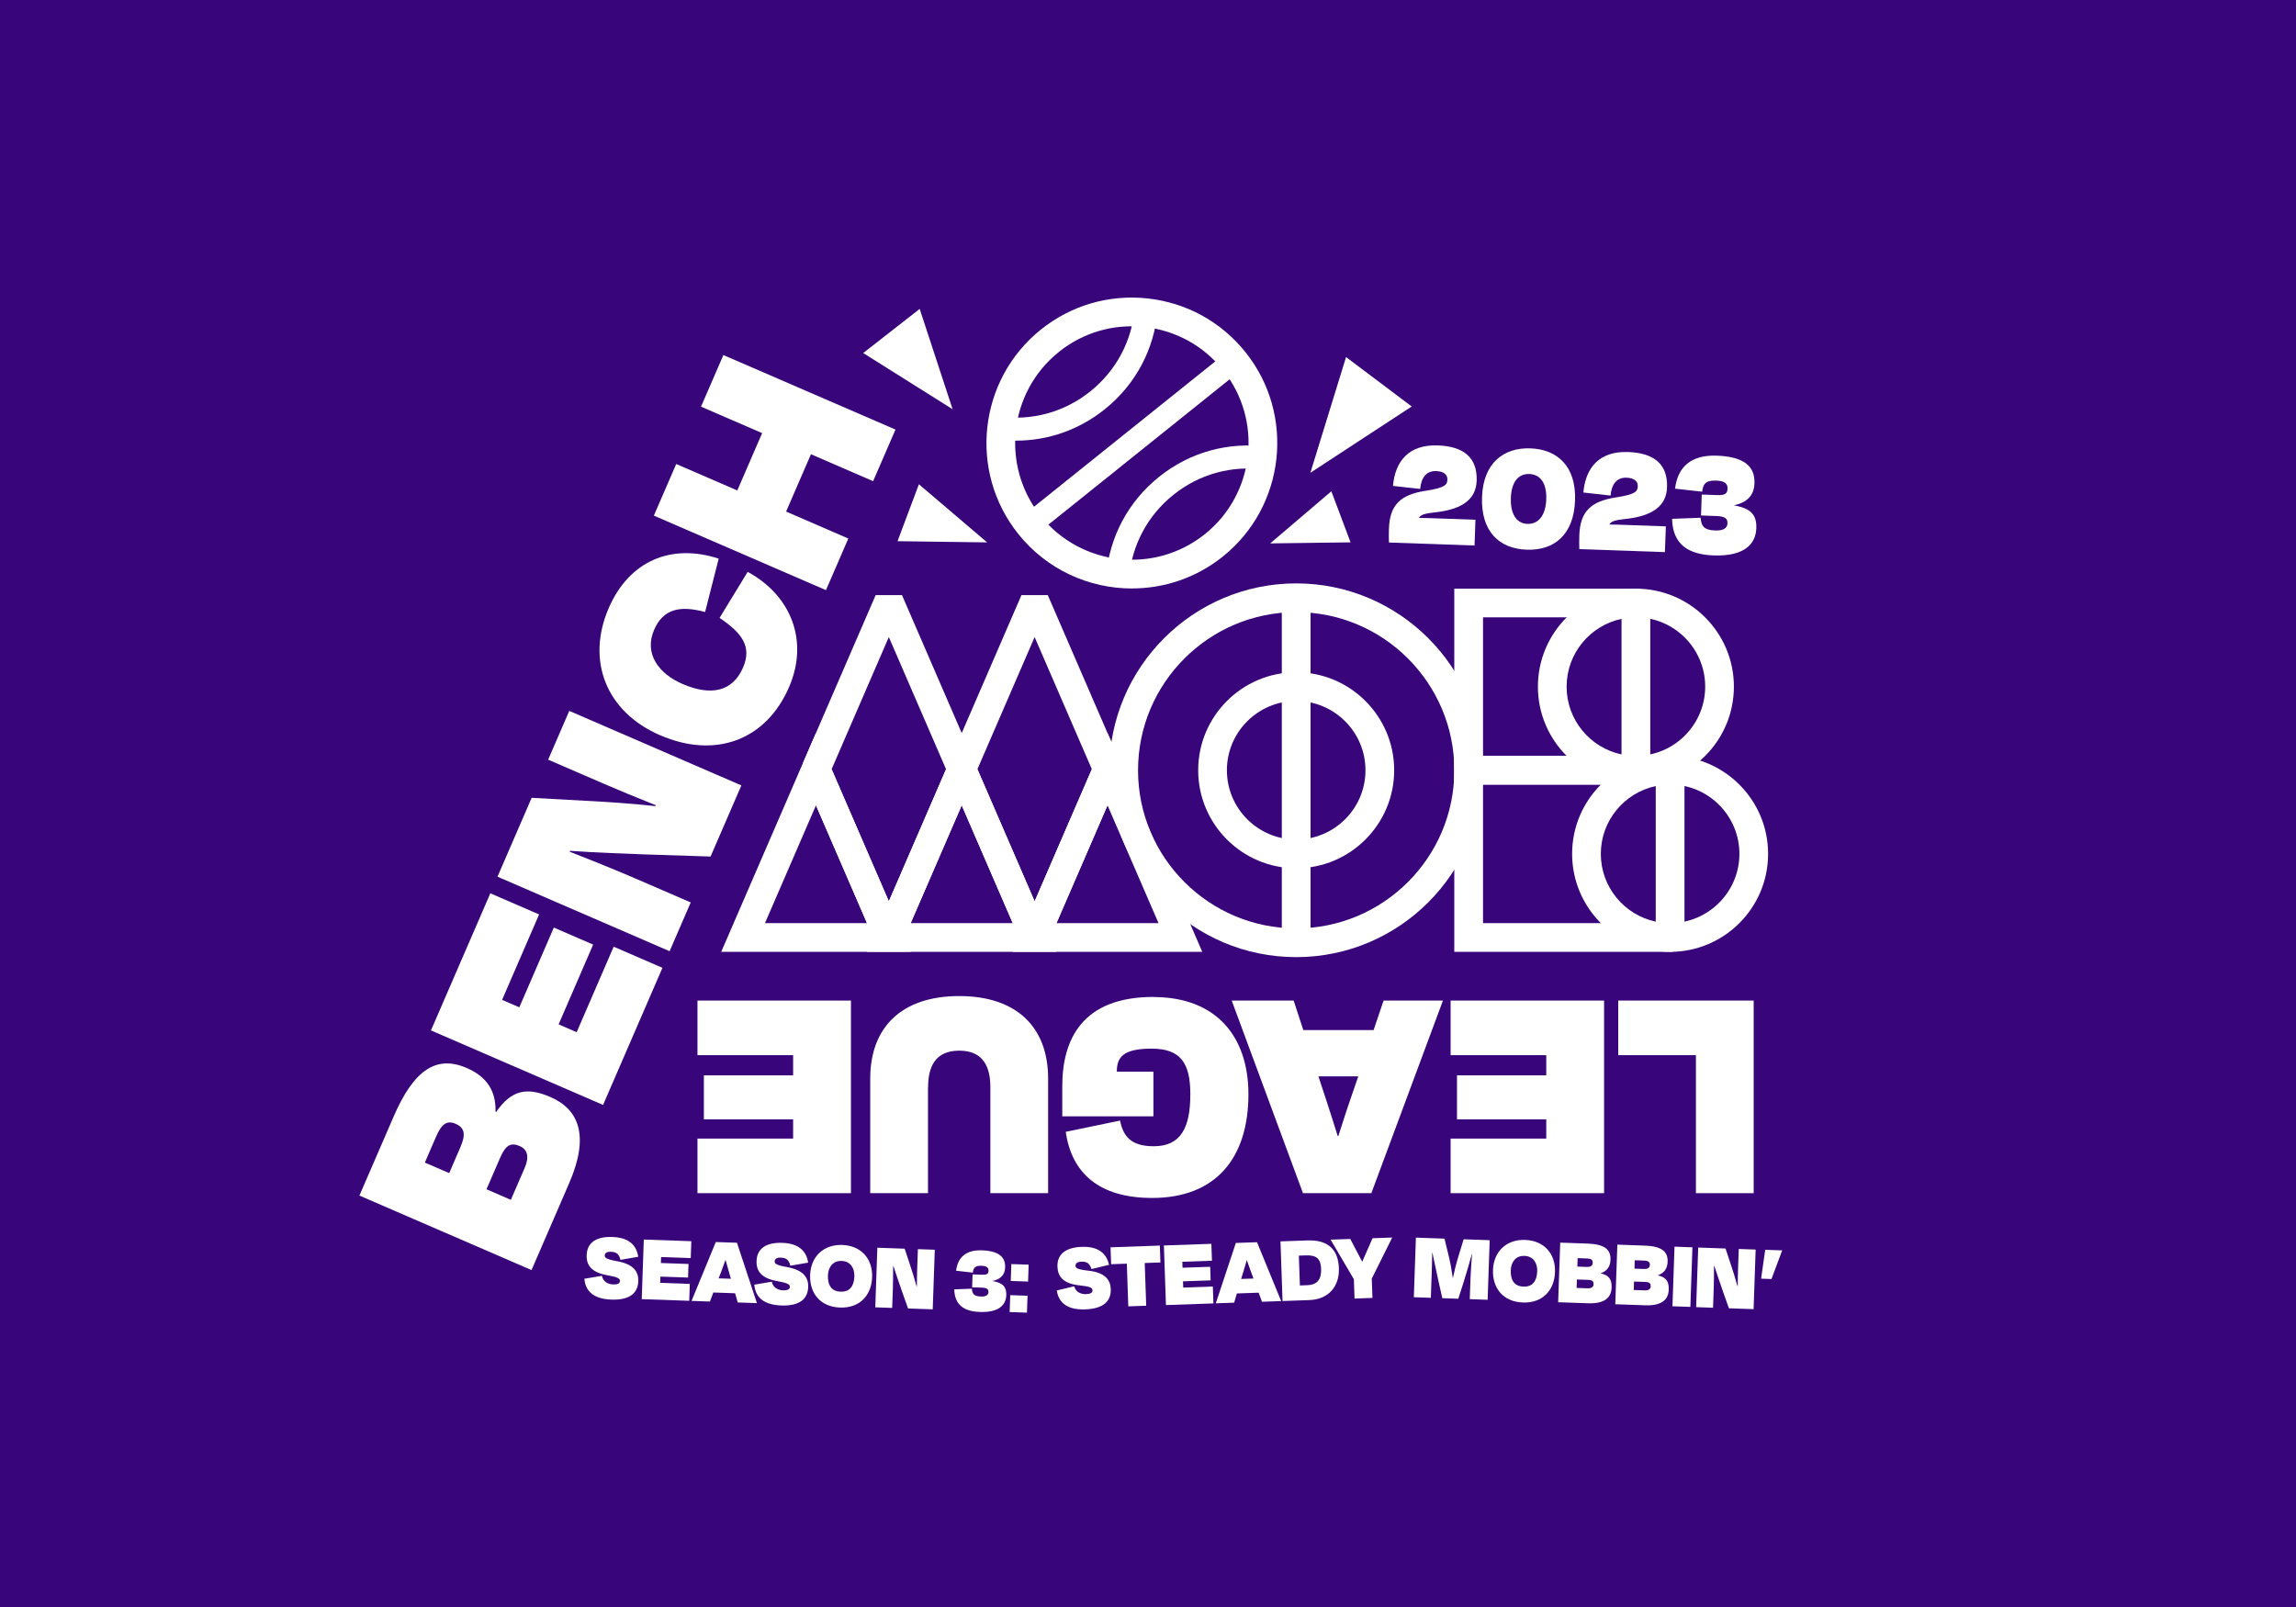 <svg viewBox="0 0 500 350" xmlns="http://www.w3.org/2000/svg" id="Layer_1">
  <rect x="0" y="0" width="500" height="350" fill="#808080" stroke="none"/>
  <defs>
    <style>
      .cls-1 {
        fill: #ffac17;
      }

      .cls-1, .cls-2, .cls-3 {
        stroke-width: 0px;
      }

      .cls-2 {
        fill: #38067a;
      }

      .cls-3 {
        fill: #fff;
      }
    </style>
  </defs>
  <path d="m1148.54-144.09l-651.62,47.28,16.47,227.04,94.24-6.84c13.32-.97,24.9,9.05,25.87,22.37l30.31,417.75,414.91-30.1-30.31-417.75c-.97-13.32,9.05-24.9,22.37-25.87l94.24-6.84-16.47-227.04Z" class="cls-1"></path>
  <rect height="368.2" width="526" y="-9.1" x="-13" class="cls-2"></rect>
  <g>
    <path d="m356.25,170.89c-11.77,0-21.34-9.57-21.34-21.34s9.57-21.34,21.34-21.34c1.73,0,3.13,1.4,3.13,3.13v36.43c0,1.73-1.4,3.13-3.13,3.13Zm-3.13-36.1c-6.82,1.44-11.96,7.51-11.96,14.76s5.14,13.32,11.96,14.76v-29.52Z" class="cls-3"></path>
    <path d="m282.27,208.46c-22.44,0-40.7-18.26-40.7-40.7s18.26-40.7,40.7-40.7,40.7,18.26,40.7,40.7-18.26,40.7-40.7,40.7Zm0-75.14c-18.99,0-34.44,15.45-34.44,34.44s15.45,34.44,34.44,34.44,34.44-15.45,34.44-34.44-15.45-34.44-34.44-34.44Z" class="cls-3"></path>
    <path d="m282.27,189.1c-11.77,0-21.34-9.57-21.34-21.34s9.57-21.34,21.34-21.34,21.34,9.57,21.34,21.34-9.57,21.34-21.34,21.34Zm0-36.43c-8.32,0-15.09,6.77-15.09,15.09s6.77,15.09,15.09,15.09,15.09-6.77,15.09-15.09-6.77-15.09-15.09-15.09Z" class="cls-3"></path>
    <rect height="73.84" width="6.26" y="130.84" x="279.14" class="cls-3"></rect>
    <path d="m198.33,207.31h-41.27l20.63-47.66,20.64,47.66Zm-31.74-6.26h22.22l-11.11-25.66-11.11,25.66Z" class="cls-3"></path>
    <path d="m230.07,207.31h-41.27l20.64-47.66,20.64,47.66Zm-31.75-6.26h22.22l-11.11-25.66-11.11,25.66Z" class="cls-3"></path>
    <path d="m261.82,207.31h-41.27l20.63-47.66,20.64,47.66Zm-31.75-6.26h22.22l-11.11-25.66-11.11,25.66Z" class="cls-3"></path>
    <path d="m196.43,205.43h-5.74l-15.87-36.66v-2.49l15.87-36.66h5.74l15.87,36.66v2.49l-15.87,36.66Zm-15.33-37.9l12.46,28.79,12.46-28.79-12.46-28.78-12.46,28.78Z" class="cls-3"></path>
    <path d="m222.44,205.43l-15.87-36.66v-2.49l15.87-36.66h5.74l15.87,36.66v2.49l-15.87,36.66h-5.74Zm-9.59-37.9l12.46,28.78,12.46-28.78-12.46-28.78-12.46,28.78Z" class="cls-3"></path>
    <path d="m356.25,170.89h-39.55v-42.68h39.55c11.77,0,21.34,9.57,21.34,21.34s-9.57,21.34-21.34,21.34Zm-33.29-6.26h33.29c8.32,0,15.09-6.77,15.09-15.09s-6.77-15.09-15.09-15.09h-33.29v30.17Z" class="cls-3"></path>
    <path d="m363.7,207.31c-11.77,0-21.34-9.57-21.34-21.34s9.57-21.34,21.34-21.34c1.73,0,3.13,1.4,3.13,3.13v36.43c0,1.73-1.4,3.13-3.13,3.13Zm-3.13-36.1c-6.82,1.44-11.96,7.51-11.96,14.76s5.14,13.32,11.96,14.76v-29.52Z" class="cls-3"></path>
    <path d="m363.7,207.31h-47v-42.68h47c11.77,0,21.34,9.57,21.34,21.34s-9.57,21.34-21.34,21.34Zm-40.74-6.26h40.74c8.32,0,15.09-6.77,15.09-15.09s-6.77-15.09-15.09-15.09h-40.74v30.17Z" class="cls-3"></path>
  </g>
  <path d="m246.52,128.17c-9.29,0-18.5-4.05-24.75-11.85-10.93-13.63-8.73-33.61,4.9-44.54h0c6.6-5.29,14.88-7.7,23.28-6.78,8.41.93,15.96,5.07,21.25,11.67,10.93,13.63,8.73,33.61-4.9,44.54-5.83,4.68-12.84,6.95-19.79,6.95Zm-15.94-51.51h0c-10.94,8.77-12.7,24.81-3.93,35.74s24.81,12.7,35.74,3.93c10.94-8.77,12.7-24.81,3.93-35.74-4.25-5.3-10.31-8.63-17.06-9.37-6.75-.74-13.39,1.19-18.69,5.44Z" class="cls-3"></path>
  <path d="m245.87,125.88l-4.99-.43c.73-8.55,4.82-16.22,11.52-21.59,6.73-5.4,15.15-7.72,23.7-6.53l-.69,4.96c-7.17-.99-14.24.95-19.88,5.48-5.62,4.5-9.05,10.94-9.66,18.11Z" class="cls-3"></path>
  <path d="m221.25,95.97c-1.45,0-2.9-.1-4.37-.3l.69-4.96c7.17,1,14.24-.95,19.88-5.48,5.63-4.52,9.06-10.97,9.67-18.17l4.99.42c-.71,8.58-4.81,16.27-11.52,21.65-5.58,4.48-12.32,6.84-19.33,6.84Z" class="cls-3"></path>
  <rect transform="translate(-6.18 175.42) rotate(-38.73)" height="5" width="57.11" y="94" x="217.94" class="cls-3"></rect>
  <g>
    <path d="m309.26,106.49l-5.91-.66c.47-5.42,3.47-9.04,9.75-8.82,5.61.2,8.65,2.62,8.47,7.7-.14,4.03-3.13,6.24-9.05,6.88-2.22.24-3.14.49-3.51,1.21.81.03,1.58.02,2.1.04l10.2.36-.2,5.61-18.64-.65c-.04-.98-.04-1.97,0-3.05.18-5.15,2.54-7.38,7.94-8.21,4.3-.66,4.75-1.31,4.79-2.43.04-1.02-.71-1.81-2.43-1.87-2.14-.07-3.28,1.39-3.5,3.91Z" class="cls-3"></path>
    <path d="m343,108.96c-.26,7.46-4.49,10.97-10.52,10.76-6.03-.21-10-4-9.74-11.46.26-7.46,4.76-10.81,10.51-10.61,5.85.2,10.01,3.86,9.75,11.32Zm-13.98-.49c-.12,3.47,1.24,5.55,3.59,5.63,2.45.09,4-1.9,4.12-5.36s-1.25-5.41-3.67-5.5c-2.45-.09-3.92,1.76-4.04,5.23Z" class="cls-3"></path>
    <path d="m350.72,107.93l-5.91-.66c.47-5.42,3.47-9.04,9.75-8.82,5.61.2,8.65,2.62,8.47,7.7-.14,4.03-3.13,6.24-9.05,6.88-2.22.24-3.14.49-3.51,1.21.81.03,1.58.02,2.1.04l10.2.36-.2,5.61-18.64-.65c-.04-.98-.04-1.97,0-3.05.18-5.15,2.54-7.38,7.94-8.21,4.3-.66,4.75-1.31,4.79-2.43.04-1.02-.71-1.81-2.43-1.87-2.14-.08-3.28,1.39-3.5,3.91Z" class="cls-3"></path>
    <path d="m364.12,113l6.22-.24c.16,1.55.43,2.68,3.2,2.78,1.79.06,2.62-.54,2.65-1.56.04-1.02-.51-1.53-2.43-1.59l-3.33-.12.16-4.56,3.36.12c1.61.06,2.22-.27,2.26-1.39.04-1.16-.71-1.71-2.5-1.77-2.38-.08-2.84.85-3.03,2.42l-5.91-.66c.58-4.65,3.38-7.39,9.09-7.19,6.03.21,8.34,2.4,8.21,6.01-.09,2.7-1.66,4.19-4.41,4.79v.04c3.73.66,4.91,2.14,4.81,4.97-.12,3.57-2.78,6.15-9.29,5.92-5.75-.2-8.93-2.59-9.05-7.96Z" class="cls-3"></path>
  </g>
  <g>
    <path d="m127.24,278.51l3.84-.64c.24,1.22,1.26,1.84,2.45,1.88.89.03,1.46-.19,1.48-.73.02-.56-.51-.88-2.66-1.26-3.62-.62-4.67-2.26-4.59-4.41.09-2.6,1.94-4.07,5.62-3.94,3.81.13,5.28,2.03,5.61,4.31l-3.88.67c-.28-1.2-.83-1.72-2.06-1.76-.93-.03-1.33.3-1.35.8-.02.43.15.81,2.71,1.26,3.75.67,4.66,2.46,4.59,4.34-.09,2.6-1.86,4.16-5.86,4.02-4.48-.16-5.68-2.37-5.89-4.54Z" class="cls-3"></path>
    <path d="m140.21,269.97l10.34.36-.13,3.68-6.45-.23-.05,1.3,6.02.21-.1,2.96-6.02-.21-.05,1.36,6.45.23-.13,3.68-10.34-.36.45-12.98Z" class="cls-3"></path>
    <path d="m160.08,281.67l-4.74-.17-.74,1.97-4-.14,5.28-12.82,4.61.16,4.35,13.15-4.18-.15-.58-2.01Zm-3.59-3.25l2.68.09-.48-1.66c-.23-.81-.46-1.62-.67-2.41h-.04c-.29.77-.55,1.56-.86,2.35l-.62,1.62Z" class="cls-3"></path>
    <path d="m164.24,279.8l3.84-.65c.24,1.22,1.26,1.84,2.45,1.88.89.03,1.46-.19,1.48-.73.02-.56-.51-.88-2.66-1.26-3.62-.62-4.67-2.26-4.59-4.41.09-2.6,1.94-4.07,5.62-3.94,3.81.13,5.28,2.03,5.61,4.31l-3.88.67c-.28-1.2-.83-1.72-2.06-1.76-.93-.03-1.33.3-1.35.8-.01.43.15.81,2.71,1.26,3.75.67,4.66,2.46,4.59,4.34-.09,2.6-1.86,4.16-5.86,4.02-4.48-.16-5.68-2.37-5.89-4.54Z" class="cls-3"></path>
    <path d="m176.42,277.69c.14-3.96,2.88-6.68,6.99-6.54,4.18.15,6.65,3.05,6.51,7.01-.14,3.96-2.68,6.77-6.99,6.62s-6.65-3.13-6.51-7.09Zm9.63.29c.06-1.73-.8-3.28-2.76-3.35-1.97-.07-2.93,1.41-2.99,3.15-.07,2.14.77,3.47,2.76,3.54,1.99.07,2.92-1.2,3-3.34Z" class="cls-3"></path>
    <path d="m196.24,280.7c-.37-1.07-1.14-3.25-1.67-4.93h-.07c0,1.75-.02,3.79-.06,4.93l-.15,4.16-3.68-.13.45-12.98,5.95.21,1.16,3.51c.45,1.36,1.04,3.18,1.44,4.69h.06c0-1.49.04-2.86.07-3.92l.15-4.18,3.68.13-.45,12.98-5.37-.19-1.52-4.28Z" class="cls-3"></path>
    <path d="m207.8,280.82l3.84-.15c.1.96.27,1.66,1.98,1.71,1.1.04,1.61-.33,1.64-.96.02-.63-.31-.94-1.5-.98l-2.06-.07.1-2.81,2.08.07c1,.04,1.37-.17,1.39-.86.03-.71-.44-1.05-1.54-1.09-1.47-.05-1.75.52-1.87,1.49l-3.65-.41c.36-2.87,2.09-4.56,5.61-4.44,3.72.13,5.15,1.48,5.07,3.71-.06,1.67-1.02,2.58-2.72,2.96v.02c2.3.41,3.03,1.32,2.97,3.07-.08,2.21-1.71,3.8-5.74,3.66-3.55-.12-5.51-1.6-5.59-4.92Z" class="cls-3"></path>
    <path d="m223.77,282.21l-.13,3.68-3.77-.13.13-3.68,3.77.13Zm.24-6.77l-.13,3.68-3.77-.13.13-3.68,3.77.13Z" class="cls-3"></path>
  </g>
  <g>
    <path d="m230.15,281.06l3.78-.91c.32,1.2,1.38,1.75,2.57,1.71.89-.03,1.44-.29,1.42-.83-.02-.56-.57-.85-2.75-1.07-3.65-.37-4.81-1.93-4.89-4.08-.09-2.6,1.65-4.2,5.33-4.32,3.81-.13,5.41,1.65,5.9,3.91l-3.82.93c-.37-1.18-.95-1.66-2.18-1.61-.93.03-1.31.39-1.29.89.01.43.2.79,2.79,1.07,3.78.41,4.82,2.13,4.88,4.01.09,2.6-1.56,4.28-5.57,4.42-4.48.16-5.83-1.96-6.19-4.12Z" class="cls-3"></path>
    <path d="m241.85,271.66l10.73-.38.13,3.68-3.42.12.32,9.3-3.9.14-.32-9.3-3.42.12-.13-3.68Z" class="cls-3"></path>
    <path d="m253.46,271.26l10.34-.36.13,3.68-6.45.23.04,1.3,6.02-.21.1,2.96-6.02.21.05,1.36,6.45-.23.13,3.68-10.34.36-.45-12.98Z" class="cls-3"></path>
    <path d="m274.1,281.54l-4.74.17-.6,2.01-4,.14,4.37-13.15,4.61-.16,5.26,12.82-4.18.15-.72-1.97Zm-3.81-2.99l2.68-.09-.6-1.62c-.29-.79-.58-1.58-.84-2.35h-.04c-.23.79-.44,1.6-.7,2.41l-.51,1.66Z" class="cls-3"></path>
    <path d="m278.84,270.37l5.89-.21c4.67-.16,6.71,2.17,6.84,6.07.14,3.9-2.21,6.77-6.41,6.92l-5.86.21-.45-12.98Zm4.01,3.11l.23,6.49,1.6-.06c2.23-.08,3.1-1.32,3.02-3.55s-1.02-3.02-3.33-2.94l-1.51.05Z" class="cls-3"></path>
    <path d="m294.98,282.81l-.15-4.2-5.04-8.58v-.04s4.26-.15,4.26-.15l2.58,4.92h.04s2.23-5.08,2.23-5.08l4.26-.15v.04s-4.43,8.91-4.43,8.91l.15,4.2-3.9.14Z" class="cls-3"></path>
  </g>
  <g>
    <path d="m311.57,282.66l-3.68-.13.45-12.98,6.23.22,1.06,4.39c.21.83.5,2.47.74,4.14h.04c.36-1.67.77-3.33,1.06-4.25l1.27-4.14,5.67.2-.45,12.98-3.89-.14.17-4.76c.06-1.64.21-3.48.33-5.08h-.04c-.5,1.8-1.09,3.9-1.79,6.11l-1.17,3.64-3.48-.12-.86-3.82c-.52-2.38-.93-4.34-1.3-6.11h-.04c-.01,1.6-.08,3.44-.13,5.08l-.17,4.76Z" class="cls-3"></path>
    <path d="m325.13,276.59c.14-3.96,2.88-6.68,6.99-6.54,4.18.15,6.65,3.05,6.51,7.01-.14,3.96-2.68,6.77-6.99,6.62s-6.65-3.13-6.51-7.09Zm9.63.29c.06-1.73-.8-3.28-2.77-3.35s-2.93,1.41-2.99,3.15c-.07,2.14.77,3.47,2.76,3.54s2.92-1.2,3-3.34Z" class="cls-3"></path>
    <path d="m339.78,270.64l5.95.21c3.57.12,5.07,1.22,4.99,3.49-.05,1.56-.78,2.49-2.1,2.96v.04c1.82.43,2.4,1.36,2.34,3.11-.08,2.16-1.51,3.52-5.08,3.4l-6.56-.23.45-12.98Zm3.62,8.03l-.06,1.84,2.42.08c.84.03,1.25-.3,1.27-.87.02-.63-.23-.94-1.22-.97l-2.4-.08Zm.16-4.65l-.06,1.84,1.95.07c.97.03,1.37-.21,1.4-.91.02-.63-.34-.9-1.33-.93l-1.95-.07Z" class="cls-3"></path>
    <path d="m352.22,271.08l5.95.21c3.57.12,5.07,1.22,4.99,3.49-.05,1.56-.78,2.49-2.1,2.96v.04c1.82.43,2.4,1.36,2.34,3.11-.08,2.16-1.51,3.52-5.08,3.4l-6.56-.23.45-12.98Zm3.62,8.04l-.06,1.84,2.42.08c.84.03,1.25-.3,1.27-.87.02-.63-.23-.94-1.22-.97l-2.4-.08Zm.16-4.65l-.06,1.84,1.95.07c.97.03,1.37-.21,1.4-.9.02-.63-.34-.9-1.33-.93l-1.95-.07Z" class="cls-3"></path>
    <path d="m364.21,284.5l.45-12.98,3.9.14-.45,12.98-3.9-.14Z" class="cls-3"></path>
    <path d="m375,280.65c-.37-1.07-1.14-3.25-1.67-4.93h-.07c0,1.75-.02,3.79-.06,4.94l-.15,4.16-3.68-.13.45-12.98,5.95.21,1.16,3.51c.45,1.36,1.04,3.18,1.44,4.69h.06c0-1.49.04-2.86.07-3.92l.15-4.18,3.68.13-.45,12.98-5.37-.19-1.52-4.28Z" class="cls-3"></path>
    <path d="m388.11,272.33l-2.34,6.24-2.25-.08v-.04s.89-6.25.89-6.25l3.7.13Z" class="cls-3"></path>
  </g>
  <path d="m289.93,107l-13.32,11.35,17.5-.23-4.18-11.12Z" class="cls-3"></path>
  <path d="m195.45,117.87l19.52.26-14.86-12.66-4.66,12.41Z" class="cls-3"></path>
  <path d="m187.98,76.89l19.47,12.24-7.17-21.85-12.3,9.61Z" class="cls-3"></path>
  <path d="m293.13,77.77l-7.77,25.2,22.07-14.44-14.31-10.77Z" class="cls-3"></path>
  <g>
    <path d="m369.32,229.81h-16.92v-11.89h29.5v41.95h-12.58v-30.06Z" class="cls-3"></path>
    <path d="m349.32,259.87h-33.42v-11.89h20.83v-4.19h-19.44v-9.58h19.44v-4.4h-20.83v-11.89h33.42v41.95Z" class="cls-3"></path>
    <path d="m283.82,224.35h15.31l2.17-6.43h12.93l-15.59,41.95h-14.89l-15.52-41.95h13.49l2.1,6.43Zm11.96,10.07h-8.67l1.75,5.31c.84,2.59,1.68,5.17,2.45,7.69h.14c.84-2.52,1.61-5.1,2.52-7.69l1.82-5.31Z" class="cls-3"></path>
    <path d="m251.17,217.15c13.63,0,20.7,8.53,20.7,21.18,0,13.84-7.06,22.58-20.97,22.58-11.68,0-17.55-5.52-18.81-14.4l11.82-2.45c.7,3.43,2.38,5.59,7.34,5.59,5.87,0,7.97-3.99,7.97-11.33,0-6.85-2.17-9.93-8.46-9.93s-7.55,1.96-7.55,5.03h7.97v9.72h-19.85v-6.57c0-10.07,4.26-19.44,19.85-19.44Z" class="cls-3"></path>
    <path d="m202.09,236.8v23.07h-12.58v-24.96c0-11.19,6.85-17.97,19.37-17.97s19.37,6.78,19.37,17.97v24.96h-12.58v-23.07c0-4.33-1.47-7.97-6.78-7.97s-6.78,3.63-6.78,7.97Z" class="cls-3"></path>
    <path d="m185.31,259.87h-33.42v-11.89h20.83v-4.19h-19.44v-9.58h19.44v-4.4h-20.83v-11.89h33.42v41.95Z" class="cls-3"></path>
  </g>
  <g>
    <path d="m78.27,260.39l7.44-17.18c4.46-10.31,9.38-13.44,15.94-10.6,4.5,1.95,6.38,5.14,6.26,9.53l.13.05c3.36-4.85,6.74-5.46,11.8-3.27,6.25,2.7,8.58,8.46,4.11,18.77l-8.2,18.93-37.48-16.23Zm14.24-7.19l5.31,2.3,2.43-5.62c1.22-2.81.96-4.26-1.04-5.12-1.81-.79-3.02-.05-4.26,2.83l-2.43,5.62Zm13.43,5.82l5.31,2.3,3.03-7c1.05-2.44.54-3.99-1.08-4.7-1.81-.78-3.01-.41-4.25,2.46l-3,6.93Z" class="cls-3"></path>
    <path d="m93.85,224.42l12.93-29.86,10.62,4.6-8.06,18.61,3.75,1.62,7.52-17.37,8.56,3.71-7.52,17.37,3.93,1.71,8.06-18.62,10.62,4.6-12.93,29.86-37.48-16.23Z" class="cls-3"></path>
    <path d="m140.48,186.09c-3.57-.14-10.81-.38-16.35-.78l-.08.19c5.14,2,11.07,4.42,14.38,5.86l11.99,5.19-4.6,10.62-37.48-16.23,7.44-17.18,11.59.64c4.49.24,10.49.61,15.37,1.17l.08-.19c-4.36-1.74-8.33-3.38-11.39-4.71l-12.06-5.22,4.6-10.62,37.48,16.23-6.71,15.49-14.26-.46Z" class="cls-3"></path>
    <path d="m143.78,160.15c-11.87-5.14-16.14-16.34-11.22-27.71,4.44-10.24,13.55-14.16,23.95-10.77l-2.96,11.63c-5.57-1.52-9.15-.62-11.1,3.87-2.27,5.25,1.05,9.58,6.17,11.79,6.12,2.65,10.89,1.75,13.19-3.56,1.95-4.5-.11-7.46-5.11-10.82l6.12-10.03c9.49,5.15,13.36,15.06,9.01,25.11-5.06,11.68-16.18,15.62-28.05,10.48Z" class="cls-3"></path>
    <path d="m190.15,104.8l-13.55-5.87-5.41,12.49,13.55,5.87-4.87,11.24-37.48-16.23,4.87-11.24,13.3,5.76,5.41-12.49-13.31-5.76,4.87-11.24,37.48,16.23-4.87,11.24Z" class="cls-3"></path>
  </g>
</svg>